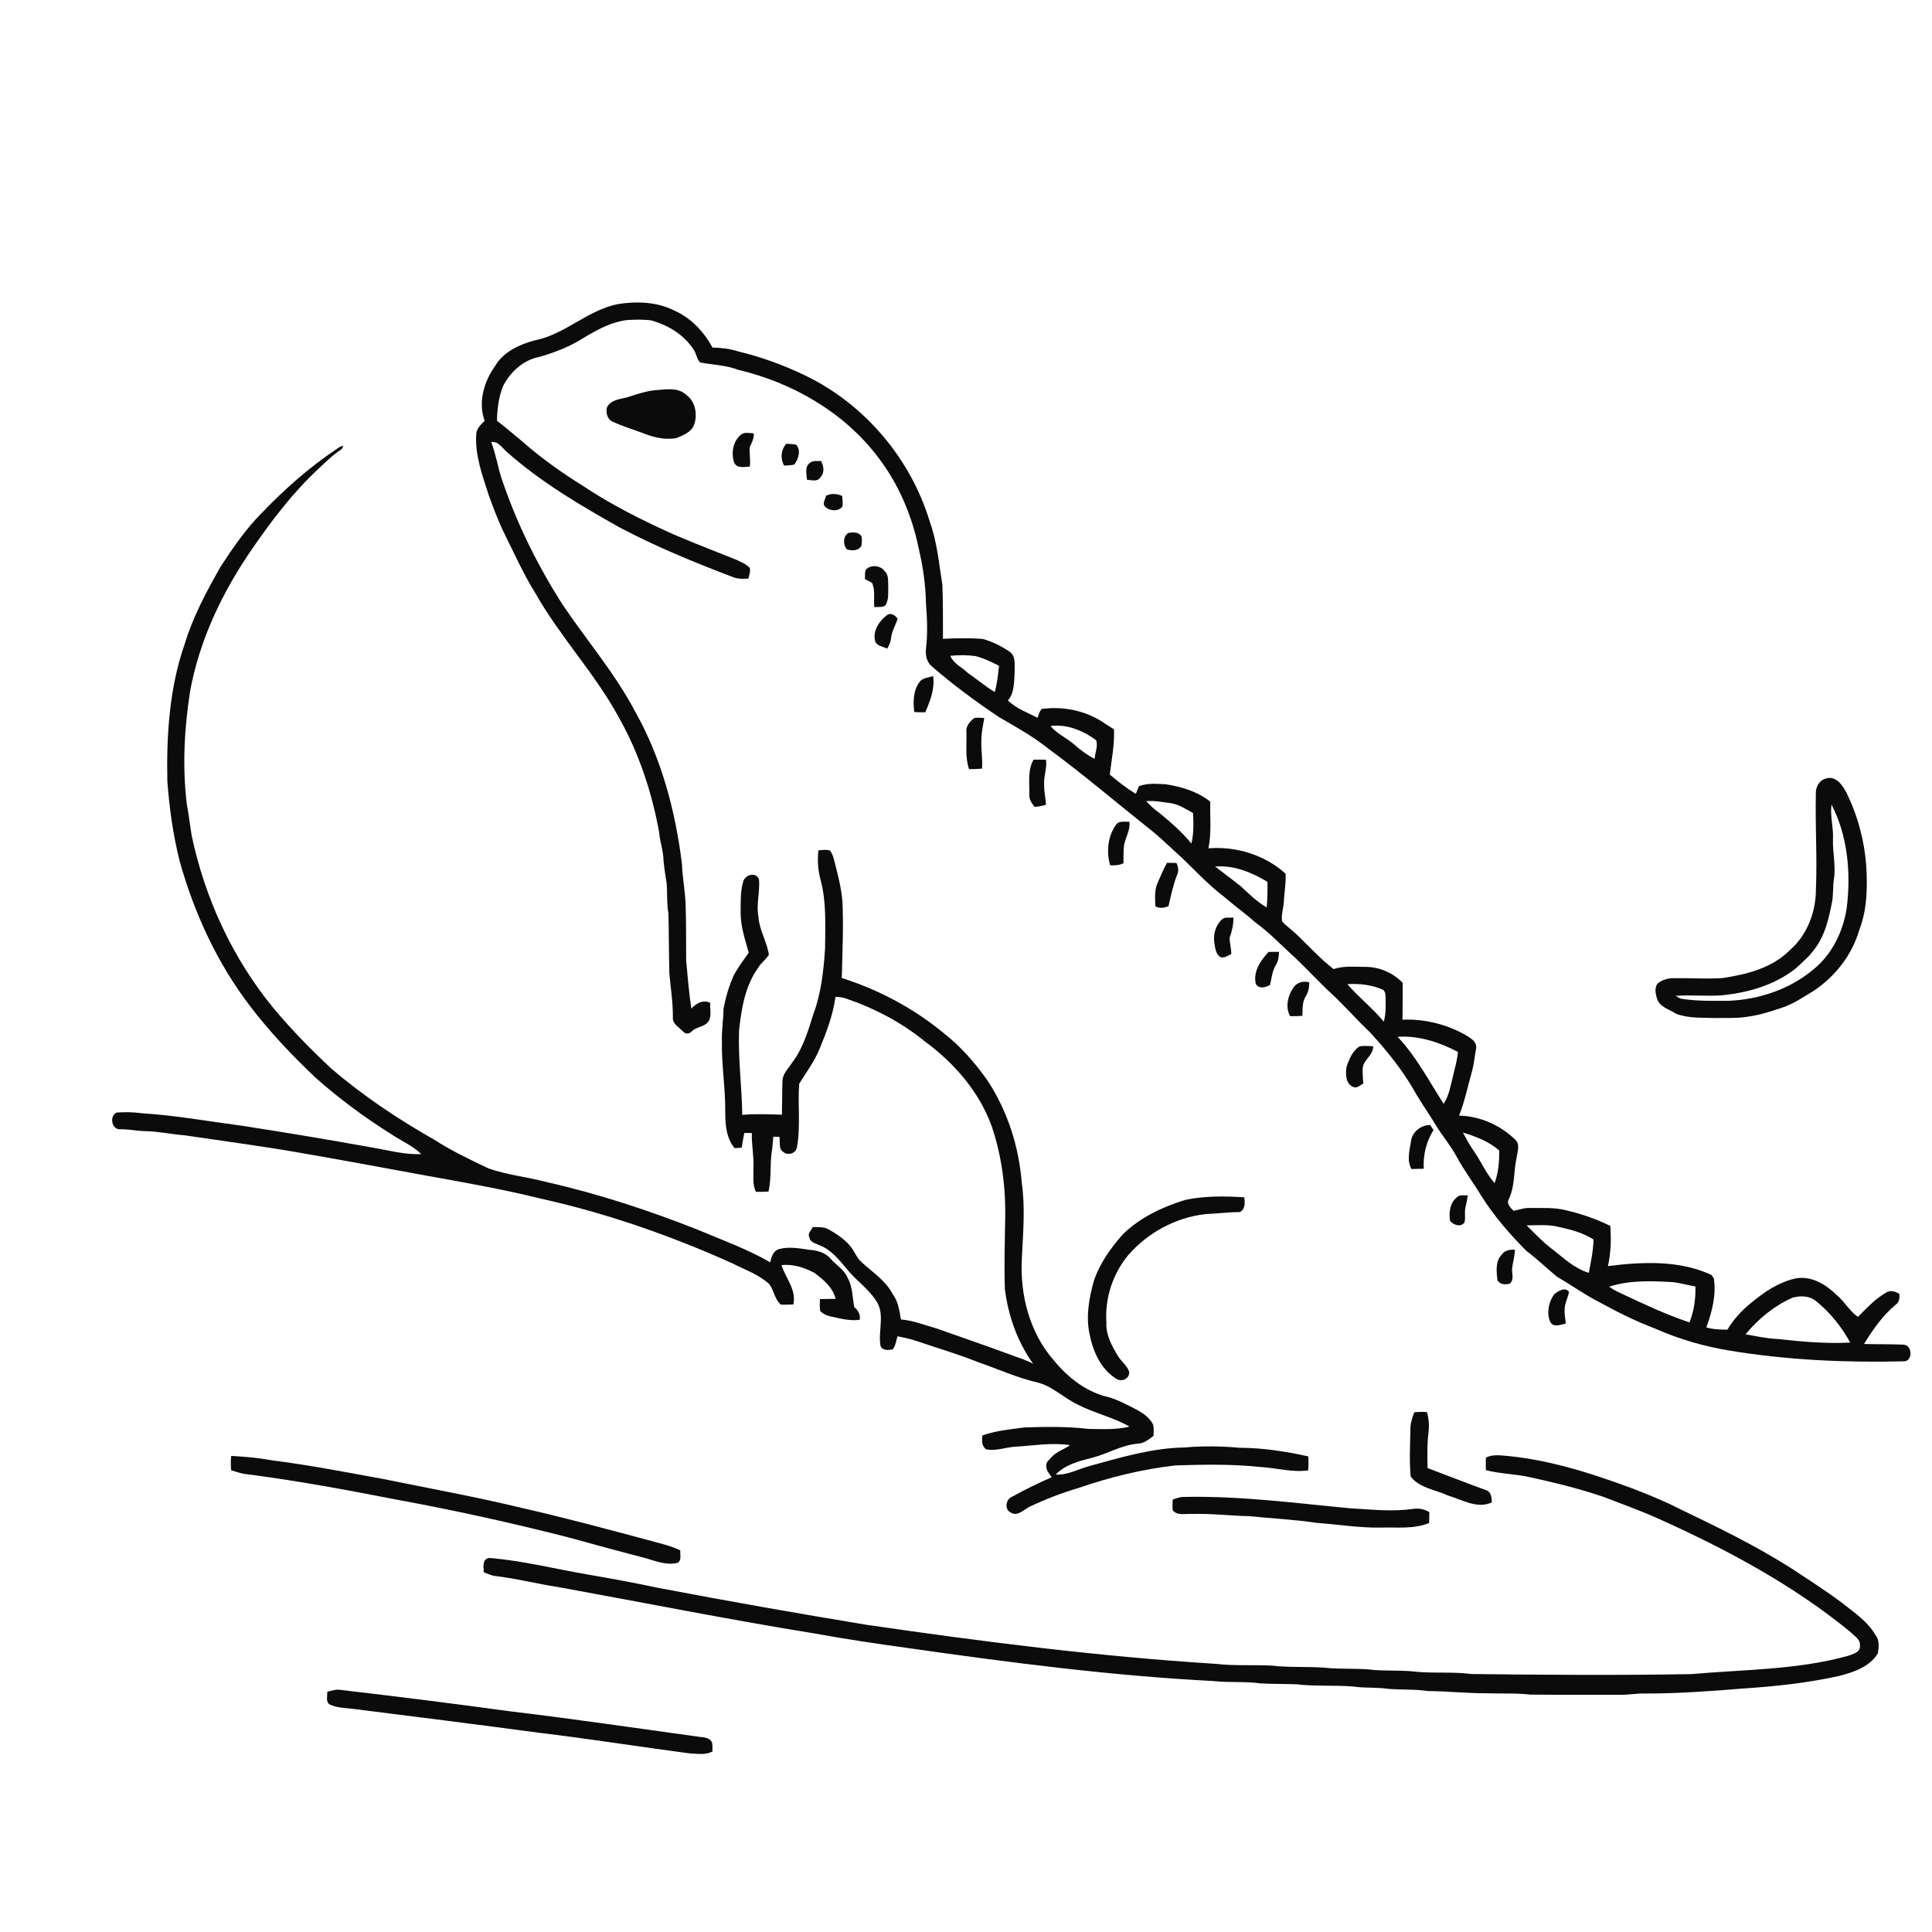 <svg xmlns="http://www.w3.org/2000/svg" width="1024pt" height="1024pt" viewBox="0 0 1024 1024" version="1.1">
<g id="#ffffffff">
<path fill="#ffffff" opacity="0" d=" M 0.00 0.00 L 1024.00 0.00 L 1024.00 1024.00 L 0.00 1024.00 L 0.00 0.00 M 327.66 161.14 C 311.43 164.28 299.36 177.42 283.13 180.47 C 275.26 182.66 267.03 186.38 262.64 193.63 C 256.64 201.96 253.20 213.04 256.88 223.02 C 254.97 224.98 252.65 227.06 252.43 229.97 C 251.63 241.21 255.66 251.94 259.05 262.45 C 261.36 268.90 263.81 275.30 266.70 281.51 C 272.31 292.71 277.38 304.23 284.03 314.87 C 297.03 337.72 315.40 357.02 327.94 380.15 C 338.61 399.01 345.49 419.85 349.36 441.13 C 349.73 446.16 351.62 450.95 351.67 456.01 C 352.06 460.16 352.72 464.28 353.36 468.40 C 353.78 473.62 353.32 478.89 354.27 484.07 C 354.56 494.72 354.50 505.39 354.77 516.05 C 355.48 523.71 356.69 531.32 356.64 539.03 C 356.28 542.82 360.09 544.54 362.26 546.93 C 363.45 548.18 365.45 548.02 366.54 546.71 C 368.75 544.51 372.11 544.37 374.50 542.50 C 377.70 539.76 376.12 535.19 376.45 531.55 C 372.85 529.69 368.80 531.75 366.45 534.63 C 365.13 526.14 364.47 517.59 363.68 509.05 C 363.63 499.68 363.70 490.31 363.43 480.95 C 363.37 473.25 361.71 465.67 361.46 457.99 C 358.01 429.97 350.66 402.06 336.75 377.32 C 326.07 357.08 311.14 339.59 298.35 320.73 C 284.91 299.72 273.73 277.18 265.82 253.50 C 263.79 247.15 262.75 240.54 260.37 234.31 C 264.33 233.71 266.41 237.83 269.10 239.94 C 287.01 255.74 307.70 267.91 328.43 279.57 C 347.84 289.81 368.15 298.15 388.65 305.93 C 391.18 306.93 393.94 306.80 396.61 306.68 C 397.21 304.87 397.77 302.97 397.43 301.04 C 395.52 298.97 392.83 297.93 390.36 296.73 C 379.25 292.22 368.02 287.99 357.00 283.24 C 340.53 275.83 324.31 267.72 309.24 257.71 C 297.92 250.62 286.94 242.95 276.94 234.07 C 272.44 230.36 267.99 226.57 263.39 222.98 C 263.56 216.72 264.28 210.34 266.70 204.52 C 270.55 197.07 277.44 190.72 285.88 189.18 C 293.11 187.05 300.23 184.43 306.77 180.63 C 314.61 175.83 322.80 170.91 332.08 169.66 C 336.33 169.37 340.63 169.28 344.87 169.76 C 354.07 172.21 362.85 177.55 367.95 185.77 C 369.16 187.80 369.37 190.48 371.12 192.14 C 377.87 193.38 384.83 193.53 391.32 196.01 C 419.96 202.83 447.05 218.31 465.07 241.91 C 476.09 256.12 483.35 273.05 486.92 290.63 C 489.22 300.26 490.61 310.11 490.79 320.02 C 491.39 328.01 491.77 336.08 490.76 344.05 C 490.45 347.31 491.21 350.95 493.83 353.14 C 505.20 362.98 517.29 371.96 529.81 380.28 C 538.79 385.42 547.85 390.55 555.95 397.02 C 574.11 410.39 591.27 425.03 608.89 439.07 C 613.61 442.64 617.82 446.81 622.19 450.78 C 631.23 458.74 639.08 468.00 648.73 475.27 C 654.30 480.08 660.29 484.37 665.81 489.24 C 673.28 494.67 679.53 501.48 686.41 507.59 C 693.08 513.91 699.28 520.72 706.03 526.96 C 712.96 533.37 719.13 540.54 725.99 547.01 C 735.03 556.80 743.46 567.25 750.03 578.88 C 753.38 584.78 757.40 590.26 760.84 596.10 C 764.35 601.88 768.80 607.03 772.02 612.98 C 775.88 620.23 780.87 626.78 785.11 633.81 C 791.82 644.49 800.13 654.06 809.02 662.98 C 814.66 667.29 819.83 672.19 825.28 676.73 C 833.08 681.22 840.38 686.54 848.45 690.58 C 857.85 695.77 867.52 700.49 877.57 704.31 C 890.03 709.81 903.21 713.64 916.65 715.83 C 947.11 720.90 978.07 722.26 1008.92 721.53 C 1013.97 721.68 1013.73 712.85 1008.86 712.70 C 1001.90 712.35 994.92 712.56 987.97 712.34 C 992.60 704.74 997.79 697.40 1004.63 691.61 C 1006.66 690.32 1006.89 688.01 1006.72 685.82 C 1004.70 684.62 1002.19 683.63 999.97 684.94 C 994.07 688.19 989.47 693.28 984.73 697.99 C 980.29 694.86 977.68 689.91 973.55 686.45 C 967.90 680.90 960.32 676.18 952.06 677.52 C 942.86 679.43 934.90 684.87 927.82 690.82 C 922.96 694.71 918.75 699.42 915.54 704.76 C 911.79 704.68 907.99 704.66 904.39 703.54 C 907.45 695.24 909.70 686.40 908.37 677.51 C 908.05 677.07 907.43 676.19 907.11 675.74 C 889.99 667.81 870.49 668.77 852.22 671.06 C 853.83 664.08 854.02 656.86 853.49 649.75 C 846.04 646.10 838.16 643.35 830.08 641.49 C 823.85 639.86 817.34 640.35 810.97 640.25 C 807.95 640.06 805.15 641.26 802.24 641.74 C 800.62 640.22 798.32 638.00 799.68 635.62 C 803.05 628.65 802.18 620.75 803.88 613.38 C 804.33 610.30 805.76 606.37 803.05 603.96 C 795.11 596.33 784.40 591.56 773.33 591.30 C 776.40 583.70 777.93 575.62 780.22 567.77 C 781.25 563.85 781.62 559.81 782.34 555.84 C 783.09 551.77 778.64 549.75 775.78 548.01 C 765.92 542.69 754.54 539.96 743.34 540.47 C 743.38 533.94 743.52 527.41 743.43 520.89 C 738.34 515.66 731.38 512.57 724.07 512.47 C 718.32 512.51 712.39 511.75 706.83 513.64 C 699.84 508.17 693.81 501.63 687.46 495.46 C 684.93 492.97 681.91 491.03 679.55 488.37 C 678.91 484.89 680.29 481.46 680.46 478.01 C 680.64 473.01 681.70 468.08 681.38 463.07 C 670.43 453.12 655.16 448.45 640.48 449.64 C 642.20 441.53 641.26 433.15 641.46 424.92 C 634.80 419.51 626.28 417.01 617.94 415.69 C 613.17 415.47 608.20 414.94 603.64 416.71 C 603.08 418.04 602.54 419.37 602.03 420.73 C 597.06 417.84 592.61 414.21 588.20 410.55 C 589.16 402.57 590.81 394.63 590.42 386.54 C 588.17 385.11 585.91 383.71 583.70 382.22 C 574.32 376.39 562.97 374.29 552.06 375.77 C 550.96 377.12 550.45 378.81 549.98 380.46 C 544.58 377.69 538.63 375.56 534.22 371.25 C 537.78 367.06 537.48 361.15 537.79 355.99 C 537.64 352.46 538.53 347.99 535.31 345.54 C 530.87 342.56 526.00 340.00 520.80 338.66 C 513.81 338.09 506.77 338.27 499.78 338.58 C 499.79 329.08 499.84 319.56 499.49 310.06 C 497.67 298.86 496.73 287.39 492.84 276.63 C 482.76 243.08 458.26 214.16 426.67 198.97 C 415.37 193.52 403.52 189.18 391.30 186.28 C 386.89 184.81 382.26 184.32 377.63 184.23 C 373.11 175.82 366.16 168.44 357.32 164.56 C 348.21 159.95 337.56 159.64 327.66 161.14 M 346.48 206.90 C 341.84 207.49 337.40 208.96 332.98 210.42 C 328.99 211.62 323.50 211.68 321.62 216.14 C 321.14 218.68 321.77 221.60 323.98 223.18 C 329.91 225.98 336.24 227.79 342.35 230.15 C 347.43 232.12 353.06 233.15 358.48 232.20 C 362.06 230.69 366.39 229.13 367.89 225.18 C 369.79 219.70 368.64 212.90 363.77 209.29 C 359.10 204.97 352.22 206.52 346.48 206.90 M 392.50 230.60 C 388.40 234.04 387.47 240.36 389.14 245.19 C 390.64 248.49 394.55 247.43 397.41 247.29 C 397.91 243.86 397.09 240.43 397.39 237.01 C 398.38 234.64 399.80 232.37 399.47 229.68 C 397.17 229.63 394.35 228.74 392.50 230.60 M 178.15 238.18 C 163.78 247.81 150.76 259.35 138.80 271.82 C 130.36 280.27 123.57 290.17 117.06 300.14 C 109.51 313.35 102.25 326.89 97.83 341.52 C 89.76 364.74 88.21 389.61 88.69 414.01 C 89.78 428.47 91.76 442.86 95.37 456.93 C 103.15 484.55 115.45 511.10 133.03 533.89 C 143.24 547.22 154.85 559.43 167.02 570.99 C 179.65 582.26 193.33 592.35 207.67 601.33 C 212.86 604.81 218.76 607.26 223.29 611.68 C 214.20 612.12 205.38 609.53 196.49 608.08 C 173.70 603.98 150.87 600.15 127.98 596.63 C 110.34 594.32 92.78 591.13 75.02 590.03 C 70.70 589.41 66.31 589.39 61.96 589.65 C 57.82 591.25 59.07 598.66 63.59 598.54 C 68.11 598.39 72.53 599.49 77.04 599.53 C 84.06 599.65 90.95 601.24 97.95 601.75 C 117.93 604.73 137.96 607.35 157.87 610.79 C 180.44 614.71 202.96 618.87 225.49 623.03 C 245.79 626.66 266.12 630.23 286.16 635.19 C 321.27 642.94 355.39 654.86 388.17 669.59 C 394.77 672.96 401.99 675.42 407.58 680.47 C 410.29 683.72 410.48 688.72 413.89 691.45 C 416.08 691.60 418.27 691.46 420.47 691.39 C 422.26 683.67 416.44 677.48 414.20 670.58 C 420.22 669.78 426.16 671.84 431.46 674.52 C 436.33 678.13 441.41 682.22 442.88 688.43 C 440.11 688.42 437.34 688.45 434.58 688.55 C 434.58 690.67 434.31 692.85 434.76 694.96 C 436.22 696.34 438.07 697.31 440.05 697.70 C 445.18 698.78 450.36 700.24 455.66 699.53 C 456.16 696.73 454.85 694.51 452.76 692.79 C 451.81 687.71 451.97 682.27 449.42 677.60 C 447.62 673.00 443.13 670.52 440.03 666.93 C 437.32 663.83 433.06 662.73 429.11 662.44 C 423.84 661.68 418.33 660.63 413.10 661.98 C 409.82 662.82 408.86 666.16 408.25 669.07 C 396.04 661.96 382.65 657.26 369.69 651.72 C 343.73 641.49 317.12 632.74 289.89 626.56 C 279.65 623.84 269.01 622.80 258.96 619.32 C 249.06 614.56 239.09 609.88 229.85 603.88 C 210.73 593.03 192.37 580.72 175.65 566.42 C 164.76 556.26 154.33 545.58 144.78 534.14 C 123.26 507.88 108.64 476.21 101.63 443.04 C 100.70 437.59 100.16 432.09 99.08 426.66 C 96.56 406.62 97.67 386.27 100.76 366.35 C 105.77 339.02 118.03 313.43 133.79 290.71 C 144.13 275.71 155.25 261.09 168.62 248.63 C 172.45 245.10 176.11 241.29 180.55 238.49 C 181.23 237.93 181.70 237.22 181.97 236.37 C 180.46 236.38 179.30 237.34 178.15 238.18 M 416.74 235.20 C 413.91 238.38 413.49 243.11 415.61 246.79 C 417.39 246.66 419.19 246.63 420.95 246.27 C 423.17 243.37 424.70 238.78 422.02 235.70 C 420.28 235.33 418.50 235.31 416.74 235.20 M 429.47 245.24 C 426.28 247.10 427.56 251.30 427.73 254.30 C 430.13 254.39 433.34 255.57 434.85 252.95 C 437.20 250.55 436.58 247.06 435.20 244.36 C 433.30 244.53 431.06 243.89 429.47 245.24 M 437.80 262.78 C 437.52 264.63 435.65 266.81 437.26 268.50 C 439.57 270.89 444.31 271.30 446.53 268.47 C 446.75 266.60 446.52 264.73 446.37 262.87 C 443.55 261.60 440.62 261.39 437.80 262.78 M 449.57 282.53 C 446.74 284.30 446.77 288.84 448.89 291.17 C 451.51 292.05 455.15 292.00 456.57 289.20 C 456.82 287.62 456.95 286.00 456.64 284.43 C 455.32 281.87 451.99 281.95 449.57 282.53 M 458.78 302.17 C 458.33 303.71 458.50 305.34 458.46 306.92 C 459.70 307.59 460.98 308.20 462.19 308.95 C 464.05 312.96 462.94 317.53 463.41 321.79 C 465.27 321.56 467.34 322.03 469.06 321.10 C 471.23 318.20 470.66 314.40 470.80 311.01 C 470.58 308.29 471.21 305.08 469.10 302.95 C 466.98 299.62 461.26 298.99 458.78 302.17 M 470.26 325.92 C 466.05 329.01 462.43 334.36 463.84 339.80 C 464.75 342.47 468.03 342.72 470.27 343.79 C 471.30 342.00 472.13 340.08 472.32 338.01 C 472.68 334.42 474.75 331.33 475.74 327.92 C 474.52 326.21 472.35 324.61 470.26 325.92 M 487.86 360.85 C 484.03 365.46 483.83 371.75 484.60 377.41 C 486.53 377.51 488.47 377.54 490.42 377.52 C 493.01 371.48 495.57 365.02 494.57 358.31 C 492.33 359.10 489.68 359.20 487.86 360.85 M 516.14 380.74 C 513.95 382.56 511.88 384.93 512.22 387.99 C 512.46 394.53 511.42 401.36 513.62 407.65 C 515.91 407.68 518.19 407.59 520.48 407.38 C 520.91 402.25 519.89 397.14 520.16 392.01 C 520.13 388.12 521.14 384.35 521.66 380.53 C 519.82 380.57 517.91 380.11 516.14 380.74 M 547.78 402.66 C 544.60 408.31 545.69 414.91 545.58 421.10 C 545.32 423.65 546.91 425.78 548.37 427.70 C 550.40 427.51 552.40 427.11 554.38 426.59 C 554.24 423.04 553.32 419.56 553.42 415.99 C 553.08 411.49 555.06 407.19 554.41 402.68 C 552.20 402.60 549.98 402.60 547.78 402.66 M 967.56 412.71 C 964.00 413.73 962.22 417.45 962.43 420.95 C 962.06 437.72 963.19 454.50 962.48 471.28 C 962.48 483.31 957.90 495.56 948.69 503.57 C 939.29 513.09 925.76 516.48 912.95 518.40 C 904.29 518.97 895.61 518.30 886.95 518.46 C 884.12 518.44 881.27 519.28 878.97 520.94 C 876.73 522.99 877.42 526.53 878.21 529.12 C 879.52 533.82 884.79 534.95 888.39 537.34 C 894.94 539.79 902.12 539.34 909.01 539.57 C 915.08 539.48 921.22 539.84 927.22 538.72 C 933.21 537.90 938.95 535.91 944.67 534.04 C 950.63 532.07 955.80 528.44 961.15 525.26 C 972.50 517.70 981.52 506.36 985.36 493.19 C 989.61 482.36 989.84 470.48 989.15 459.02 C 988.19 445.61 984.65 432.35 978.71 420.28 C 976.60 416.14 972.97 410.80 967.56 412.71 M 591.37 437.33 C 587.11 443.39 586.34 451.62 588.41 458.62 C 590.82 458.75 593.26 458.62 595.46 457.52 C 595.56 454.39 595.38 451.24 595.73 448.13 C 596.53 443.88 599.15 440.02 598.62 435.55 C 596.16 435.68 592.90 434.82 591.37 437.33 M 433.79 450.66 C 433.15 456.01 433.55 461.42 434.99 466.61 C 438.09 478.34 437.38 490.57 437.31 502.58 C 436.54 514.34 435.30 526.26 431.14 537.39 C 428.35 546.30 425.67 555.53 419.95 563.09 C 417.93 566.20 414.81 569.03 414.71 573.00 C 414.53 578.93 414.59 584.87 414.44 590.81 C 407.43 590.57 400.41 590.31 393.41 590.89 C 393.21 575.89 391.14 560.96 391.73 545.95 C 393.01 534.46 394.94 522.44 401.89 512.85 C 403.38 510.25 406.04 508.58 407.53 506.00 C 406.52 499.17 402.47 493.05 402.01 486.07 C 400.71 479.40 402.86 472.74 402.29 466.07 C 400.82 462.09 395.38 463.46 394.06 466.79 C 392.38 472.00 392.60 477.62 392.56 483.05 C 392.38 490.57 394.86 497.80 396.84 504.97 C 394.16 508.67 391.48 512.40 389.20 516.36 C 386.47 522.11 384.71 528.31 383.49 534.54 C 383.43 540.38 382.42 546.16 382.64 552.00 C 382.36 564.37 384.51 576.64 384.39 589.01 C 384.39 595.79 384.82 603.10 389.38 608.55 C 390.62 608.46 391.87 608.38 393.13 608.29 C 393.52 605.67 393.98 603.07 394.51 600.49 C 395.83 600.50 397.16 600.51 398.50 600.53 C 398.27 606.72 399.68 612.81 399.35 619.00 C 399.44 623.24 398.68 627.75 400.65 631.69 C 402.87 631.72 405.10 631.69 407.32 631.57 C 409.03 624.03 407.92 616.25 409.30 608.68 C 409.54 606.61 409.69 604.53 409.88 602.46 C 410.96 602.49 412.05 602.53 413.14 602.58 C 413.56 605.36 412.49 609.10 415.42 610.77 C 417.85 612.59 421.90 611.24 422.40 608.12 C 424.44 596.99 422.70 585.59 423.60 574.38 C 427.29 568.38 431.60 562.70 434.29 556.14 C 438.03 547.19 441.50 538.01 442.83 528.34 C 444.60 528.45 446.40 528.53 448.09 529.15 C 463.24 534.25 477.63 541.76 490.06 551.87 C 505.64 563.30 518.97 578.51 525.60 596.87 C 531.06 612.94 533.21 630.06 532.75 647.00 C 532.57 659.02 532.20 671.05 532.60 683.08 C 534.33 697.28 539.22 711.18 547.60 722.85 C 544.29 720.97 540.61 719.91 537.06 718.58 C 523.57 713.58 509.97 708.87 496.39 704.12 C 490.14 702.37 484.04 699.85 477.51 699.35 C 476.73 694.72 476.10 689.89 473.21 686.03 C 469.56 678.85 462.58 674.43 456.82 669.13 C 454.02 666.76 452.93 663.12 450.60 660.39 C 447.46 656.65 443.32 653.91 439.10 651.56 C 436.56 650.14 433.58 650.48 430.80 650.35 C 429.96 652.09 427.84 653.80 429.01 655.88 C 429.39 658.55 432.35 659.01 434.37 660.02 C 441.15 662.58 445.45 668.71 450.01 673.99 C 454.51 679.16 460.23 683.25 464.08 688.99 C 469.39 696.10 465.24 705.39 466.70 713.45 C 467.87 715.95 470.86 715.67 473.12 715.21 C 474.74 713.23 474.97 710.59 475.71 708.23 C 479.20 708.95 482.71 709.69 486.10 710.85 C 497.03 714.61 508.17 717.80 518.89 722.16 C 529.12 725.64 538.99 730.25 549.58 732.66 C 557.79 734.61 563.77 740.97 571.25 744.47 C 580.08 749.06 590.03 751.14 598.66 756.14 C 591.56 757.88 584.22 757.43 576.98 757.36 C 565.72 756.02 554.31 756.20 542.99 756.57 C 535.49 757.58 527.83 758.27 520.66 760.81 C 520.45 763.41 520.18 766.53 522.72 768.16 C 527.74 769.21 532.74 767.16 537.74 766.81 C 547.52 766.27 557.37 764.44 567.15 765.97 C 563.97 768.23 560.00 769.36 557.33 772.34 C 556.19 773.69 554.26 774.92 554.57 776.94 C 554.31 779.35 556.24 781.08 557.41 782.97 C 550.25 786.11 543.21 789.51 536.39 793.32 C 533.12 794.60 532.23 799.87 535.57 801.58 C 538.94 803.99 542.56 800.37 545.44 798.72 C 553.99 794.67 562.85 791.23 571.93 788.56 C 588.47 782.85 605.60 778.71 622.99 776.69 C 637.97 776.23 653.03 775.95 667.95 777.53 C 676.43 778.00 684.83 780.51 693.35 779.34 C 693.55 776.87 693.60 774.39 693.40 771.92 C 681.44 769.25 669.25 767.41 656.99 767.34 C 647.37 766.48 637.64 766.33 628.01 767.18 C 610.79 767.45 594.13 772.42 577.65 776.98 C 571.63 778.55 565.95 781.88 559.56 781.57 C 564.56 776.21 572.02 774.40 578.87 772.64 C 587.04 770.58 594.43 765.88 602.95 765.18 C 606.29 765.10 608.86 762.95 611.40 761.05 C 611.40 759.09 611.64 757.12 611.22 755.21 C 609.69 751.82 606.53 749.51 603.41 747.68 C 598.36 745.05 593.32 742.26 587.86 740.59 C 576.14 738.05 566.19 730.34 558.72 721.21 C 545.71 706.54 540.53 686.25 541.60 666.96 C 542.24 653.65 543.46 640.22 541.57 626.95 C 540.05 607.72 534.00 588.78 523.37 572.63 C 516.80 563.35 509.24 554.66 500.26 547.64 C 484.35 534.48 465.82 524.61 446.16 518.35 C 446.47 504.88 447.15 491.39 446.51 477.92 C 445.90 470.07 443.78 462.47 441.83 454.88 C 441.42 453.45 440.81 452.10 440.02 450.86 C 438.03 450.10 435.85 450.61 433.79 450.66 M 613.61 467.79 C 611.78 471.72 612.23 476.16 612.37 480.36 C 614.60 481.65 617.03 481.19 619.31 480.32 C 620.65 474.66 621.79 468.93 623.97 463.51 C 624.90 461.50 624.47 459.29 623.52 457.39 C 621.85 457.34 620.20 457.31 618.55 457.29 C 616.62 460.65 615.21 464.27 613.61 467.79 M 647.48 487.46 C 644.25 490.58 642.96 495.34 643.63 499.74 C 644.08 502.46 644.32 505.92 647.07 507.36 C 649.12 507.84 650.86 506.50 652.61 505.67 C 652.61 502.77 651.76 499.96 651.72 497.09 C 652.97 493.60 653.78 490.02 653.75 486.29 C 651.66 486.59 649.13 485.78 647.48 487.46 M 672.38 504.54 C 668.11 509.05 664.10 514.94 665.60 521.49 C 667.25 524.35 670.81 523.40 673.15 522.04 C 674.00 518.38 674.30 514.51 676.35 511.25 C 677.64 509.23 677.82 506.84 677.89 504.51 C 676.05 504.51 674.21 504.54 672.38 504.54 M 685.93 522.93 C 682.63 527.28 681.04 533.59 683.78 538.60 C 685.95 538.61 688.13 538.57 690.31 538.42 C 690.43 534.90 690.11 531.17 692.07 528.06 C 693.47 525.82 693.98 523.26 693.91 520.65 C 691.03 519.87 687.84 520.52 685.93 522.93 M 720.54 554.59 C 716.80 557.13 715.01 561.47 713.65 565.61 C 713.20 569.24 713.13 574.53 717.24 576.07 C 719.20 577.13 720.89 575.07 722.58 574.33 C 722.45 571.88 722.18 569.43 722.23 566.98 C 722.02 562.01 727.95 559.54 727.83 554.52 C 725.40 554.42 722.95 554.20 720.54 554.59 M 747.90 604.68 C 747.15 609.59 745.49 614.94 748.10 619.60 C 750.26 619.56 752.44 619.53 754.61 619.45 C 754.23 612.26 755.90 605.04 759.80 598.96 C 759.35 598.29 758.45 596.95 757.99 596.28 C 753.29 596.26 748.49 599.85 747.90 604.68 M 771.91 634.86 C 768.33 637.78 768.01 642.76 768.51 647.02 C 770.22 649.30 774.37 650.66 776.23 647.88 C 776.90 645.16 776.02 642.30 776.81 639.60 C 777.32 637.60 777.67 635.56 777.95 633.53 C 775.90 633.69 773.37 632.98 771.91 634.86 M 628.32 635.95 C 616.21 639.63 604.32 645.26 595.16 654.17 C 588.71 661.48 582.83 669.63 579.75 678.98 C 577.21 688.06 575.46 697.70 577.49 707.07 C 579.26 716.08 583.35 725.52 591.38 730.60 C 594.24 732.76 598.89 730.87 598.47 727.03 C 597.38 723.61 594.16 721.58 592.44 718.54 C 589.24 713.25 586.06 707.45 586.42 701.06 C 585.48 688.16 589.81 675.01 598.10 665.10 C 608.47 653.28 623.18 645.28 638.84 643.51 C 644.94 643.26 650.98 642.44 657.09 642.43 C 660.14 640.95 659.79 637.44 659.52 634.62 C 649.13 633.91 638.55 633.81 628.32 635.95 M 795.96 664.95 C 792.47 668.56 793.17 673.95 793.66 678.51 C 794.91 680.83 797.91 681.06 800.18 680.35 C 802.78 678.30 801.15 674.83 801.47 672.05 C 801.85 668.80 802.95 665.65 802.91 662.34 C 800.34 662.26 797.53 662.67 795.96 664.95 M 823.86 685.87 C 820.87 689.84 819.63 695.70 821.55 700.38 C 822.98 703.87 827.22 702.15 829.91 701.48 C 829.64 698.99 829.14 696.52 829.29 694.02 C 829.34 690.79 830.99 687.91 831.60 684.81 C 829.74 681.81 825.92 684.34 823.86 685.87 M 749.62 748.50 C 748.44 751.51 747.44 754.64 747.54 757.92 C 747.40 766.14 746.90 774.42 747.71 782.62 C 752.40 788.80 760.91 789.54 767.55 792.69 C 774.94 794.87 782.99 799.93 790.71 796.28 C 790.56 793.92 790.51 790.98 787.94 789.93 C 777.47 786.11 767.07 782.08 756.64 778.12 C 756.49 771.74 756.35 765.34 757.18 759.01 C 757.55 755.45 757.31 751.85 756.31 748.42 C 754.08 748.28 751.84 748.32 749.62 748.50 M 122.55 771.66 C 122.28 774.17 122.27 776.71 122.51 779.24 C 124.70 779.98 126.91 780.69 129.18 781.15 C 156.17 784.58 182.95 789.50 209.64 794.73 C 240.48 800.38 271.12 807.13 301.50 814.90 C 315.15 818.68 328.82 822.40 342.54 825.97 C 347.92 827.51 353.60 829.83 359.25 828.29 C 361.38 826.82 360.38 823.89 360.57 821.72 C 355.04 819.06 348.98 817.84 343.12 816.18 C 321.20 810.31 299.28 804.42 277.15 799.38 C 252.50 793.38 227.51 788.91 202.66 783.81 C 183.02 780.24 163.39 776.43 143.59 773.93 C 136.65 772.63 129.59 772.07 122.55 771.66 M 787.55 772.59 C 787.50 774.79 787.48 776.99 787.55 779.20 C 795.09 781.20 802.98 781.16 810.58 782.88 C 823.82 785.78 837.03 788.98 849.87 793.38 C 859.84 797.21 869.92 800.81 879.67 805.23 C 915.44 821.37 950.45 840.09 980.89 865.09 C 982.79 867.12 986.09 868.79 985.78 872.00 C 986.37 875.80 981.88 876.78 979.15 877.72 C 952.19 885.15 924.04 884.84 896.41 887.32 C 857.60 887.98 818.78 887.74 779.97 887.26 C 769.36 885.87 758.59 887.16 747.98 885.78 C 741.66 885.33 735.31 885.57 728.98 885.19 C 719.93 884.02 710.75 884.92 701.68 883.88 C 692.48 883.24 683.21 883.90 674.04 882.79 C 664.16 882.32 654.21 883.02 644.37 881.87 C 582.39 877.99 520.72 870.11 459.25 861.17 C 422.40 855.09 385.61 848.60 348.92 841.61 C 336.60 839.00 324.23 836.69 311.82 834.58 C 294.36 831.61 277.10 827.20 259.42 825.74 C 255.52 826.17 256.23 830.53 256.43 833.35 C 258.15 834.03 259.85 834.76 261.65 835.22 C 273.30 836.52 284.69 839.48 296.27 841.25 C 341.36 849.46 386.32 858.43 431.57 865.74 C 447.98 868.72 464.48 871.19 481.00 873.46 C 534.78 881.14 588.73 888.17 642.99 890.98 C 651.29 891.93 659.70 891.08 667.99 892.22 C 674.32 892.61 680.68 892.44 687.01 892.70 C 697.03 893.91 707.17 893.05 717.22 893.90 C 723.43 894.81 729.75 894.19 735.95 895.14 C 742.95 895.70 750.01 895.25 756.97 896.30 C 767.33 896.35 777.62 897.54 787.99 897.46 C 795.65 897.77 803.36 897.27 810.99 898.17 C 826.99 898.33 843.00 898.23 859.01 898.24 C 863.33 898.38 867.60 897.44 871.94 897.60 C 889.31 897.63 906.61 896.37 923.89 894.94 C 940.93 893.85 957.98 892.00 974.69 888.31 C 982.44 886.33 990.78 883.54 995.27 876.41 C 995.82 873.18 996.30 869.42 994.09 866.69 C 989.95 859.39 982.80 854.71 976.39 849.62 C 967.93 843.22 958.98 837.55 950.16 831.70 C 930.71 819.25 909.87 809.18 889.08 799.21 C 881.43 795.26 873.39 792.13 865.40 788.98 C 842.69 780.57 819.28 773.06 794.99 771.35 C 792.44 771.21 789.84 771.38 787.55 772.59 M 621.57 794.83 C 621.49 796.70 621.34 798.59 621.56 800.46 C 624.07 803.60 628.55 802.12 632.00 802.43 C 641.99 802.11 651.90 803.41 661.87 803.59 C 673.95 804.81 686.09 805.36 698.12 807.18 C 709.42 807.97 720.64 809.89 732.00 809.65 C 740.51 809.38 749.38 810.58 757.45 807.22 C 757.54 805.29 757.57 803.36 757.57 801.44 C 754.97 799.88 751.99 799.28 748.99 799.73 C 738.02 801.37 726.93 800.04 715.94 799.46 C 686.66 796.71 657.41 792.79 627.93 793.40 C 625.69 793.23 623.62 794.12 621.57 794.83 M 173.43 896.73 C 173.64 898.94 172.49 901.87 174.68 903.39 C 178.77 905.36 183.47 905.24 187.89 905.83 C 220.66 909.94 253.43 914.09 286.17 918.46 C 312.61 921.62 338.88 925.84 365.28 929.30 C 369.39 929.47 373.84 930.36 377.64 928.31 C 377.45 926.58 377.94 924.70 377.15 923.10 C 375.82 920.92 373.01 920.81 370.74 920.57 C 337.03 915.92 303.33 910.95 269.53 906.93 C 239.90 902.83 210.21 899.18 180.51 895.68 C 178.08 895.28 175.73 896.06 173.43 896.73 Z" />
<path fill="#ffffff" opacity="0" d=" M 503.66 347.61 C 508.10 347.13 512.62 347.12 517.05 347.75 C 521.43 348.83 525.48 350.87 529.51 352.86 C 528.96 357.52 528.55 362.24 527.24 366.78 C 522.26 363.88 517.97 360.02 513.18 356.86 C 510.07 353.71 505.47 351.87 503.66 347.61 Z" />
<path fill="#ffffff" opacity="0" d=" M 556.78 384.79 C 565.41 383.66 574.16 387.24 580.97 392.33 C 582.10 395.45 580.36 398.96 580.18 402.20 C 576.24 400.23 572.70 397.57 569.41 394.66 C 565.39 391.11 560.23 388.99 556.78 384.79 Z" />
<path fill="#ffffff" opacity="0" d=" M 607.49 424.61 C 612.04 424.26 616.53 425.21 621.02 425.78 C 625.19 426.52 628.72 428.98 632.38 430.95 C 632.59 436.34 632.79 441.82 631.44 447.10 C 626.61 441.06 620.71 436.05 614.82 431.10 C 612.06 429.31 609.73 426.99 607.49 424.61 Z" />
<path fill="#ffffff" opacity="0" d=" M 970.74 426.43 C 979.43 443.20 981.07 462.84 978.79 481.35 C 976.87 493.81 970.96 505.99 960.98 513.96 C 948.46 524.42 932.21 529.82 916.03 530.45 C 907.55 530.44 899.01 530.70 890.63 529.26 C 889.99 528.90 888.71 528.18 888.07 527.82 C 896.19 527.22 904.35 528.10 912.49 527.54 C 926.34 526.22 940.35 522.19 951.48 513.54 C 955.35 510.02 959.42 506.60 962.35 502.20 C 967.28 495.47 969.22 487.15 970.81 479.11 C 971.86 474.81 971.32 470.35 972.00 466.02 C 973.14 458.83 971.23 451.67 971.52 444.46 C 971.81 438.41 969.90 432.46 970.74 426.43 Z" />
<path fill="#ffffff" opacity="0" d=" M 644.05 459.29 C 654.00 458.45 663.44 462.36 671.79 467.40 C 671.82 471.91 671.84 476.44 671.36 480.94 C 666.13 477.94 661.85 473.66 657.48 469.58 C 653.05 466.08 648.49 462.76 644.05 459.29 Z" />
<path fill="#ffffff" opacity="0" d=" M 714.13 521.64 C 720.64 521.20 727.30 521.98 733.28 524.71 C 734.03 525.65 734.38 526.73 734.34 527.95 C 734.49 532.48 734.62 537.08 733.45 541.51 C 727.56 534.36 720.17 528.65 714.13 521.64 Z" />
<path fill="#ffffff" opacity="0" d=" M 740.75 549.53 C 751.96 548.74 762.95 552.43 772.77 557.56 C 772.32 562.01 771.07 566.32 770.05 570.66 C 768.78 575.56 768.03 580.75 765.15 585.04 C 757.40 572.96 750.67 560.03 740.75 549.53 Z" />
<path fill="#ffffff" opacity="0" d=" M 775.36 600.28 C 782.24 602.38 789.14 604.95 794.62 609.79 C 794.67 615.61 794.24 621.60 792.15 627.08 C 787.60 621.92 784.97 615.47 781.03 609.89 C 778.86 606.85 777.19 603.51 775.36 600.28 Z" />
<path fill="#ffffff" opacity="0" d=" M 809.14 649.47 C 815.01 649.44 821.01 648.86 826.75 650.43 C 832.96 651.79 839.19 653.49 844.60 656.97 C 844.48 662.93 843.19 668.78 842.12 674.62 C 834.38 672.37 828.56 666.53 822.31 661.77 C 817.52 658.10 813.40 653.71 809.14 649.47 Z" />
<path fill="#ffffff" opacity="0" d=" M 852.87 681.97 C 863.85 678.40 875.49 678.94 886.86 679.56 C 890.82 680.10 894.67 681.20 898.62 681.85 C 898.78 688.32 897.88 694.89 895.44 700.91 C 882.87 696.67 870.82 690.99 858.83 685.35 C 856.73 684.42 854.73 683.29 852.87 681.97 Z" />
<path fill="#ffffff" opacity="0" d=" M 925.16 707.21 C 931.96 699.02 940.40 692.06 950.17 687.75 C 954.22 686.73 958.99 686.68 962.38 689.50 C 969.89 695.49 976.05 703.19 980.66 711.59 C 967.74 712.26 954.84 711.12 942.02 709.67 C 936.32 709.46 930.75 708.17 925.16 707.21 Z" />
</g>
<g id="#0b0b0bff">
<path fill="#0b0b0b" opacity="1.00" d=" M 327.66 161.14 C 337.56 159.64 348.21 159.95 357.32 164.56 C 366.16 168.44 373.11 175.82 377.63 184.23 C 382.26 184.32 386.89 184.81 391.30 186.28 C 403.52 189.18 415.37 193.52 426.67 198.97 C 458.26 214.16 482.76 243.08 492.84 276.63 C 496.73 287.39 497.67 298.86 499.49 310.06 C 499.84 319.56 499.79 329.08 499.78 338.58 C 506.77 338.27 513.81 338.09 520.80 338.66 C 526.00 340.00 530.87 342.56 535.31 345.54 C 538.53 347.99 537.64 352.46 537.79 355.99 C 537.48 361.15 537.78 367.06 534.22 371.25 C 538.63 375.56 544.58 377.69 549.98 380.46 C 550.45 378.81 550.96 377.12 552.06 375.77 C 562.97 374.29 574.32 376.39 583.70 382.22 C 585.91 383.71 588.17 385.11 590.42 386.54 C 590.81 394.63 589.16 402.57 588.20 410.55 C 592.61 414.21 597.06 417.84 602.03 420.73 C 602.54 419.37 603.08 418.04 603.64 416.71 C 608.20 414.94 613.17 415.47 617.94 415.69 C 626.28 417.01 634.80 419.51 641.46 424.92 C 641.26 433.15 642.20 441.53 640.48 449.64 C 655.16 448.45 670.43 453.12 681.38 463.07 C 681.70 468.08 680.64 473.01 680.46 478.01 C 680.29 481.46 678.91 484.89 679.55 488.37 C 681.91 491.03 684.93 492.97 687.46 495.46 C 693.81 501.63 699.84 508.17 706.83 513.64 C 712.39 511.75 718.32 512.51 724.07 512.47 C 731.38 512.57 738.34 515.66 743.43 520.89 C 743.52 527.41 743.38 533.94 743.34 540.47 C 754.54 539.96 765.92 542.69 775.78 548.01 C 778.64 549.75 783.09 551.77 782.34 555.84 C 781.62 559.81 781.25 563.85 780.22 567.77 C 777.93 575.62 776.40 583.70 773.33 591.30 C 784.40 591.56 795.11 596.33 803.05 603.96 C 805.76 606.37 804.33 610.30 803.88 613.38 C 802.18 620.75 803.05 628.65 799.68 635.62 C 798.32 638.00 800.62 640.22 802.24 641.74 C 805.15 641.26 807.95 640.06 810.97 640.25 C 817.34 640.35 823.85 639.86 830.08 641.49 C 838.16 643.35 846.04 646.10 853.49 649.75 C 854.02 656.86 853.83 664.08 852.22 671.06 C 870.49 668.77 889.99 667.81 907.11 675.74 C 907.43 676.19 908.05 677.07 908.37 677.51 C 909.70 686.40 907.45 695.24 904.39 703.54 C 907.99 704.66 911.79 704.68 915.54 704.76 C 918.75 699.42 922.96 694.71 927.82 690.82 C 934.90 684.87 942.86 679.43 952.06 677.52 C 960.32 676.18 967.90 680.90 973.55 686.45 C 977.68 689.91 980.29 694.86 984.73 697.99 C 989.47 693.28 994.07 688.19 999.97 684.94 C 1002.19 683.63 1004.70 684.62 1006.72 685.82 C 1006.89 688.01 1006.66 690.32 1004.63 691.61 C 997.79 697.40 992.60 704.74 987.97 712.34 C 994.92 712.56 1001.90 712.35 1008.86 712.70 C 1013.73 712.85 1013.97 721.68 1008.92 721.53 C 978.07 722.26 947.11 720.90 916.65 715.83 C 903.21 713.64 890.03 709.81 877.57 704.31 C 867.52 700.49 857.85 695.77 848.45 690.58 C 840.38 686.54 833.08 681.22 825.28 676.73 C 819.83 672.19 814.66 667.29 809.02 662.98 C 800.13 654.06 791.82 644.49 785.11 633.81 C 780.87 626.78 775.88 620.23 772.02 612.98 C 768.80 607.03 764.35 601.88 760.84 596.10 C 757.40 590.26 753.38 584.78 750.03 578.88 C 743.46 567.25 735.03 556.80 725.99 547.01 C 719.13 540.54 712.96 533.37 706.03 526.96 C 699.28 520.72 693.08 513.91 686.41 507.59 C 679.53 501.48 673.28 494.67 665.81 489.24 C 660.29 484.37 654.30 480.08 648.73 475.27 C 639.08 468.00 631.23 458.74 622.19 450.78 C 617.82 446.81 613.61 442.64 608.89 439.07 C 591.27 425.03 574.11 410.39 555.95 397.02 C 547.85 390.55 538.79 385.42 529.81 380.28 C 517.29 371.96 505.20 362.98 493.83 353.14 C 491.21 350.95 490.45 347.31 490.76 344.05 C 491.77 336.08 491.39 328.01 490.79 320.02 C 490.61 310.11 489.22 300.26 486.92 290.63 C 483.35 273.05 476.09 256.12 465.07 241.91 C 447.05 218.31 419.96 202.83 391.32 196.01 C 384.83 193.53 377.87 193.38 371.12 192.14 C 369.37 190.48 369.16 187.80 367.95 185.77 C 362.85 177.55 354.07 172.21 344.87 169.76 C 340.63 169.28 336.33 169.37 332.08 169.66 C 322.80 170.91 314.61 175.83 306.77 180.63 C 300.23 184.43 293.11 187.05 285.88 189.18 C 277.44 190.72 270.55 197.07 266.70 204.52 C 264.28 210.34 263.56 216.72 263.39 222.98 C 267.99 226.57 272.44 230.36 276.94 234.07 C 286.94 242.95 297.92 250.62 309.24 257.71 C 324.31 267.72 340.53 275.83 357.00 283.24 C 368.02 287.99 379.25 292.22 390.36 296.73 C 392.83 297.93 395.52 298.97 397.43 301.04 C 397.77 302.97 397.21 304.87 396.61 306.68 C 393.94 306.80 391.18 306.93 388.65 305.93 C 368.15 298.15 347.84 289.81 328.43 279.57 C 307.70 267.91 287.01 255.74 269.10 239.94 C 266.41 237.83 264.33 233.71 260.37 234.31 C 262.75 240.54 263.79 247.15 265.82 253.50 C 273.73 277.18 284.91 299.72 298.35 320.73 C 311.14 339.59 326.07 357.08 336.75 377.32 C 350.66 402.06 358.01 429.97 361.46 457.99 C 361.71 465.67 363.37 473.25 363.43 480.95 C 363.70 490.31 363.63 499.68 363.68 509.05 C 364.47 517.59 365.13 526.14 366.45 534.63 C 368.80 531.75 372.85 529.69 376.45 531.55 C 376.12 535.19 377.70 539.76 374.50 542.50 C 372.11 544.37 368.75 544.51 366.54 546.71 C 365.45 548.02 363.45 548.18 362.26 546.93 C 360.09 544.54 356.28 542.82 356.64 539.03 C 356.69 531.32 355.48 523.71 354.77 516.05 C 354.50 505.39 354.56 494.72 354.27 484.07 C 353.32 478.89 353.78 473.62 353.36 468.40 C 352.72 464.28 352.06 460.16 351.67 456.01 C 351.62 450.95 349.73 446.16 349.36 441.13 C 345.49 419.85 338.61 399.01 327.94 380.15 C 315.40 357.02 297.03 337.72 284.03 314.87 C 277.38 304.23 272.31 292.71 266.70 281.51 C 263.81 275.30 261.36 268.90 259.05 262.45 C 255.66 251.94 251.63 241.21 252.43 229.97 C 252.65 227.06 254.97 224.98 256.88 223.02 C 253.20 213.04 256.64 201.96 262.64 193.63 C 267.03 186.38 275.26 182.66 283.13 180.47 C 299.36 177.42 311.43 164.28 327.66 161.14 M 503.66 347.61 C 505.47 351.87 510.07 353.71 513.18 356.86 C 517.97 360.02 522.26 363.88 527.24 366.78 C 528.55 362.24 528.96 357.52 529.51 352.86 C 525.48 350.87 521.43 348.83 517.05 347.75 C 512.62 347.12 508.10 347.13 503.66 347.61 M 556.78 384.79 C 560.23 388.99 565.39 391.11 569.41 394.66 C 572.70 397.57 576.24 400.23 580.18 402.20 C 580.36 398.96 582.10 395.45 580.97 392.33 C 574.16 387.24 565.41 383.66 556.78 384.79 M 607.49 424.61 C 609.73 426.99 612.06 429.31 614.82 431.10 C 620.71 436.05 626.61 441.06 631.44 447.10 C 632.79 441.82 632.59 436.34 632.38 430.95 C 628.72 428.98 625.19 426.52 621.02 425.78 C 616.53 425.21 612.04 424.26 607.49 424.61 M 644.05 459.29 C 648.49 462.76 653.05 466.08 657.48 469.58 C 661.85 473.66 666.13 477.94 671.36 480.94 C 671.84 476.44 671.82 471.91 671.79 467.40 C 663.44 462.36 654.00 458.45 644.05 459.29 M 714.13 521.64 C 720.17 528.65 727.56 534.36 733.45 541.51 C 734.62 537.08 734.49 532.48 734.34 527.95 C 734.38 526.73 734.03 525.65 733.28 524.71 C 727.30 521.98 720.64 521.20 714.13 521.64 M 740.75 549.53 C 750.67 560.03 757.40 572.96 765.15 585.04 C 768.03 580.75 768.78 575.56 770.05 570.66 C 771.07 566.32 772.32 562.01 772.77 557.56 C 762.95 552.43 751.96 548.74 740.75 549.53 M 775.36 600.28 C 777.19 603.51 778.86 606.85 781.03 609.89 C 784.97 615.47 787.60 621.92 792.15 627.08 C 794.24 621.60 794.67 615.61 794.62 609.79 C 789.14 604.95 782.24 602.38 775.36 600.28 M 809.14 649.47 C 813.40 653.71 817.52 658.10 822.31 661.77 C 828.56 666.53 834.38 672.37 842.12 674.62 C 843.19 668.78 844.48 662.93 844.60 656.97 C 839.19 653.49 832.96 651.79 826.75 650.43 C 821.01 648.86 815.01 649.44 809.14 649.47 M 852.87 681.97 C 854.73 683.29 856.73 684.42 858.83 685.35 C 870.82 690.99 882.87 696.67 895.44 700.91 C 897.88 694.89 898.78 688.32 898.62 681.85 C 894.67 681.20 890.82 680.10 886.86 679.56 C 875.49 678.94 863.85 678.40 852.87 681.97 M 925.16 707.21 C 930.75 708.17 936.32 709.46 942.02 709.67 C 954.84 711.12 967.74 712.26 980.66 711.59 C 976.05 703.19 969.89 695.49 962.38 689.50 C 958.99 686.68 954.22 686.73 950.17 687.75 C 940.40 692.06 931.96 699.02 925.16 707.21 Z" />
<path fill="#0b0b0b" opacity="1.00" d=" M 346.48 206.90 C 352.22 206.52 359.10 204.97 363.77 209.29 C 368.64 212.90 369.79 219.70 367.89 225.18 C 366.39 229.13 362.06 230.69 358.48 232.20 C 353.06 233.15 347.43 232.12 342.35 230.15 C 336.24 227.79 329.91 225.98 323.98 223.18 C 321.77 221.60 321.14 218.68 321.62 216.14 C 323.50 211.68 328.99 211.62 332.98 210.42 C 337.40 208.96 341.84 207.49 346.48 206.90 Z" />
<path fill="#0b0b0b" opacity="1.00" d=" M 392.50 230.60 C 394.35 228.74 397.17 229.63 399.47 229.68 C 399.80 232.37 398.38 234.64 397.39 237.01 C 397.09 240.43 397.91 243.86 397.41 247.29 C 394.55 247.43 390.64 248.49 389.14 245.19 C 387.47 240.36 388.40 234.04 392.50 230.60 Z" />
<path fill="#0b0b0b" opacity="1.00" d=" M 178.15 238.18 C 179.30 237.34 180.46 236.38 181.97 236.37 C 181.70 237.22 181.23 237.93 180.55 238.49 C 176.11 241.29 172.45 245.10 168.62 248.63 C 155.25 261.09 144.13 275.71 133.79 290.71 C 118.03 313.43 105.77 339.02 100.76 366.35 C 97.67 386.27 96.56 406.62 99.08 426.66 C 100.16 432.09 100.70 437.59 101.63 443.04 C 108.64 476.21 123.26 507.88 144.78 534.14 C 154.33 545.58 164.76 556.26 175.65 566.42 C 192.37 580.72 210.73 593.03 229.85 603.88 C 239.09 609.88 249.06 614.56 258.96 619.32 C 269.01 622.80 279.65 623.84 289.89 626.56 C 317.12 632.74 343.73 641.49 369.69 651.72 C 382.65 657.26 396.04 661.96 408.25 669.07 C 408.86 666.16 409.82 662.82 413.10 661.98 C 418.33 660.63 423.84 661.68 429.11 662.44 C 433.06 662.73 437.32 663.83 440.03 666.93 C 443.13 670.52 447.62 673.00 449.42 677.60 C 451.97 682.27 451.81 687.71 452.76 692.79 C 454.85 694.51 456.16 696.73 455.66 699.53 C 450.36 700.24 445.18 698.78 440.05 697.70 C 438.07 697.31 436.22 696.34 434.76 694.96 C 434.31 692.85 434.58 690.67 434.58 688.55 C 437.34 688.45 440.11 688.42 442.88 688.43 C 441.41 682.22 436.33 678.13 431.46 674.52 C 426.16 671.84 420.22 669.78 414.20 670.58 C 416.44 677.48 422.26 683.67 420.47 691.39 C 418.27 691.46 416.08 691.60 413.89 691.45 C 410.48 688.72 410.29 683.72 407.58 680.47 C 401.99 675.42 394.77 672.96 388.17 669.59 C 355.39 654.86 321.27 642.94 286.16 635.19 C 266.12 630.23 245.79 626.66 225.49 623.03 C 202.96 618.87 180.44 614.71 157.87 610.79 C 137.96 607.35 117.93 604.73 97.95 601.75 C 90.95 601.24 84.06 599.65 77.04 599.53 C 72.53 599.49 68.11 598.39 63.59 598.54 C 59.07 598.66 57.82 591.25 61.96 589.65 C 66.31 589.39 70.70 589.41 75.02 590.03 C 92.78 591.13 110.34 594.32 127.98 596.63 C 150.87 600.15 173.70 603.98 196.49 608.08 C 205.38 609.53 214.20 612.12 223.29 611.68 C 218.76 607.26 212.86 604.81 207.67 601.33 C 193.33 592.35 179.65 582.26 167.02 570.99 C 154.85 559.43 143.24 547.22 133.03 533.89 C 115.45 511.10 103.15 484.55 95.37 456.93 C 91.76 442.86 89.78 428.47 88.69 414.01 C 88.21 389.61 89.76 364.74 97.83 341.52 C 102.25 326.89 109.51 313.35 117.06 300.14 C 123.57 290.17 130.36 280.27 138.80 271.82 C 150.76 259.35 163.78 247.81 178.15 238.18 Z" />
<path fill="#0b0b0b" opacity="1.00" d=" M 416.74 235.20 C 418.50 235.31 420.28 235.33 422.02 235.70 C 424.70 238.78 423.17 243.37 420.95 246.27 C 419.19 246.63 417.39 246.66 415.61 246.79 C 413.49 243.11 413.91 238.38 416.74 235.20 Z" />
<path fill="#0b0b0b" opacity="1.00" d=" M 429.47 245.24 C 431.06 243.89 433.30 244.53 435.20 244.36 C 436.58 247.06 437.20 250.55 434.85 252.95 C 433.34 255.57 430.13 254.39 427.73 254.30 C 427.56 251.30 426.28 247.10 429.47 245.24 Z" />
<path fill="#0b0b0b" opacity="1.00" d=" M 437.80 262.78 C 440.62 261.39 443.55 261.60 446.37 262.87 C 446.52 264.73 446.75 266.60 446.53 268.47 C 444.31 271.30 439.57 270.89 437.26 268.50 C 435.65 266.81 437.52 264.63 437.80 262.78 Z" />
<path fill="#0b0b0b" opacity="1.00" d=" M 449.57 282.53 C 451.99 281.95 455.32 281.87 456.64 284.43 C 456.95 286.00 456.82 287.62 456.57 289.20 C 455.15 292.00 451.51 292.05 448.89 291.17 C 446.77 288.84 446.74 284.30 449.57 282.53 Z" />
<path fill="#0b0b0b" opacity="1.00" d=" M 458.78 302.17 C 461.26 298.99 466.98 299.62 469.10 302.95 C 471.21 305.08 470.58 308.29 470.80 311.01 C 470.66 314.40 471.23 318.20 469.06 321.10 C 467.34 322.03 465.27 321.56 463.41 321.79 C 462.94 317.53 464.05 312.96 462.19 308.95 C 460.98 308.20 459.70 307.59 458.46 306.92 C 458.50 305.34 458.33 303.71 458.78 302.17 Z" />
<path fill="#0b0b0b" opacity="1.00" d=" M 470.26 325.92 C 472.35 324.61 474.52 326.21 475.74 327.92 C 474.75 331.33 472.68 334.42 472.32 338.01 C 472.13 340.08 471.30 342.00 470.27 343.79 C 468.03 342.72 464.75 342.47 463.84 339.80 C 462.43 334.36 466.05 329.01 470.26 325.92 Z" />
<path fill="#0b0b0b" opacity="1.00" d=" M 487.86 360.85 C 489.68 359.20 492.33 359.10 494.57 358.31 C 495.57 365.02 493.01 371.48 490.42 377.52 C 488.47 377.54 486.53 377.51 484.60 377.41 C 483.83 371.75 484.03 365.46 487.86 360.85 Z" />
<path fill="#0b0b0b" opacity="1.00" d=" M 516.14 380.74 C 517.91 380.11 519.82 380.57 521.66 380.53 C 521.14 384.35 520.13 388.12 520.16 392.01 C 519.89 397.14 520.91 402.25 520.48 407.38 C 518.19 407.59 515.91 407.68 513.62 407.65 C 511.42 401.36 512.46 394.53 512.22 387.99 C 511.88 384.93 513.95 382.56 516.14 380.74 Z" />
<path fill="#0b0b0b" opacity="1.00" d=" M 547.78 402.66 C 549.98 402.60 552.20 402.60 554.41 402.68 C 555.06 407.19 553.08 411.49 553.42 415.99 C 553.32 419.56 554.24 423.04 554.38 426.59 C 552.40 427.11 550.40 427.51 548.37 427.70 C 546.91 425.78 545.32 423.65 545.58 421.10 C 545.69 414.91 544.60 408.31 547.78 402.66 Z" />
<path fill="#0b0b0b" opacity="1.00" d=" M 967.56 412.71 C 972.97 410.80 976.60 416.14 978.71 420.28 C 984.65 432.35 988.19 445.61 989.15 459.02 C 989.84 470.48 989.61 482.36 985.36 493.19 C 981.52 506.36 972.50 517.70 961.15 525.26 C 955.80 528.44 950.63 532.07 944.67 534.04 C 938.95 535.91 933.21 537.90 927.22 538.72 C 921.22 539.84 915.08 539.48 909.01 539.57 C 902.12 539.34 894.94 539.79 888.39 537.34 C 884.79 534.95 879.52 533.82 878.21 529.12 C 877.42 526.53 876.73 522.99 878.97 520.94 C 881.27 519.28 884.12 518.44 886.95 518.46 C 895.61 518.30 904.29 518.97 912.95 518.40 C 925.76 516.48 939.29 513.09 948.69 503.57 C 957.90 495.56 962.48 483.31 962.48 471.28 C 963.19 454.50 962.06 437.72 962.43 420.95 C 962.22 417.45 964.00 413.73 967.56 412.71 M 970.74 426.43 C 969.90 432.46 971.81 438.41 971.52 444.46 C 971.23 451.67 973.14 458.83 972.00 466.02 C 971.32 470.35 971.86 474.81 970.81 479.11 C 969.22 487.15 967.28 495.47 962.35 502.20 C 959.42 506.60 955.35 510.02 951.48 513.54 C 940.35 522.19 926.34 526.22 912.49 527.54 C 904.35 528.10 896.19 527.22 888.07 527.82 C 888.71 528.18 889.99 528.90 890.63 529.26 C 899.01 530.70 907.55 530.44 916.03 530.45 C 932.21 529.82 948.46 524.42 960.98 513.96 C 970.96 505.99 976.87 493.81 978.79 481.35 C 981.07 462.84 979.43 443.20 970.74 426.43 Z" />
<path fill="#0b0b0b" opacity="1.00" d=" M 591.37 437.33 C 592.90 434.82 596.16 435.68 598.62 435.55 C 599.15 440.02 596.53 443.88 595.73 448.13 C 595.38 451.24 595.56 454.39 595.46 457.52 C 593.26 458.62 590.82 458.75 588.41 458.62 C 586.34 451.62 587.11 443.39 591.37 437.33 Z" />
<path fill="#0b0b0b" opacity="1.00" d=" M 433.79 450.66 C 435.85 450.61 438.03 450.10 440.02 450.86 C 440.81 452.10 441.42 453.45 441.83 454.88 C 443.78 462.47 445.90 470.07 446.51 477.92 C 447.15 491.39 446.47 504.88 446.16 518.35 C 465.82 524.61 484.35 534.48 500.26 547.64 C 509.24 554.66 516.80 563.35 523.37 572.63 C 534.00 588.78 540.05 607.72 541.57 626.95 C 543.46 640.22 542.24 653.65 541.60 666.96 C 540.53 686.25 545.71 706.54 558.72 721.21 C 566.19 730.34 576.14 738.05 587.86 740.59 C 593.32 742.26 598.36 745.05 603.41 747.68 C 606.53 749.51 609.69 751.82 611.22 755.21 C 611.64 757.12 611.40 759.09 611.40 761.05 C 608.86 762.95 606.29 765.10 602.95 765.18 C 594.43 765.88 587.04 770.58 578.87 772.64 C 572.02 774.40 564.56 776.21 559.56 781.57 C 565.95 781.88 571.63 778.55 577.65 776.98 C 594.13 772.42 610.79 767.45 628.01 767.18 C 637.64 766.33 647.37 766.48 656.99 767.34 C 669.25 767.41 681.44 769.25 693.40 771.92 C 693.60 774.39 693.55 776.87 693.35 779.34 C 684.83 780.51 676.43 778.00 667.95 777.53 C 653.03 775.95 637.97 776.23 622.99 776.69 C 605.60 778.71 588.47 782.85 571.93 788.56 C 562.85 791.23 553.99 794.67 545.44 798.72 C 542.56 800.37 538.94 803.99 535.57 801.58 C 532.23 799.87 533.12 794.60 536.39 793.32 C 543.21 789.51 550.25 786.11 557.41 782.97 C 556.24 781.08 554.31 779.35 554.57 776.94 C 554.26 774.92 556.19 773.69 557.33 772.34 C 560.00 769.36 563.97 768.23 567.15 765.97 C 557.37 764.44 547.52 766.27 537.74 766.81 C 532.74 767.16 527.74 769.21 522.72 768.16 C 520.18 766.53 520.45 763.41 520.66 760.81 C 527.83 758.27 535.49 757.58 542.99 756.57 C 554.31 756.20 565.72 756.02 576.98 757.36 C 584.22 757.43 591.56 757.88 598.66 756.14 C 590.03 751.14 580.08 749.06 571.25 744.47 C 563.77 740.97 557.79 734.61 549.58 732.66 C 538.99 730.25 529.12 725.64 518.89 722.16 C 508.17 717.80 497.03 714.61 486.10 710.85 C 482.71 709.69 479.20 708.95 475.71 708.23 C 474.97 710.59 474.74 713.23 473.12 715.21 C 470.86 715.67 467.87 715.95 466.70 713.45 C 465.24 705.39 469.39 696.10 464.08 688.99 C 460.23 683.25 454.51 679.16 450.01 673.99 C 445.45 668.71 441.15 662.58 434.37 660.02 C 432.35 659.01 429.39 658.55 429.01 655.88 C 427.84 653.80 429.96 652.09 430.80 650.35 C 433.58 650.48 436.56 650.14 439.10 651.56 C 443.32 653.91 447.46 656.65 450.60 660.39 C 452.93 663.12 454.02 666.76 456.82 669.13 C 462.58 674.43 469.56 678.85 473.21 686.03 C 476.10 689.89 476.73 694.72 477.51 699.35 C 484.04 699.85 490.14 702.37 496.39 704.12 C 509.97 708.87 523.57 713.58 537.06 718.58 C 540.61 719.91 544.29 720.97 547.60 722.85 C 539.22 711.18 534.33 697.28 532.60 683.08 C 532.20 671.05 532.57 659.02 532.75 647.00 C 533.21 630.06 531.06 612.94 525.60 596.87 C 518.97 578.51 505.64 563.30 490.06 551.87 C 477.63 541.76 463.24 534.25 448.09 529.15 C 446.40 528.53 444.60 528.45 442.83 528.34 C 441.50 538.01 438.03 547.19 434.29 556.14 C 431.60 562.70 427.29 568.38 423.60 574.38 C 422.70 585.59 424.44 596.99 422.40 608.12 C 421.90 611.24 417.85 612.59 415.42 610.77 C 412.49 609.10 413.56 605.36 413.14 602.58 C 412.05 602.53 410.96 602.49 409.88 602.46 C 409.69 604.53 409.54 606.61 409.30 608.68 C 407.92 616.25 409.03 624.03 407.32 631.57 C 405.10 631.69 402.87 631.72 400.65 631.69 C 398.68 627.75 399.44 623.24 399.35 619.00 C 399.68 612.81 398.27 606.72 398.50 600.53 C 397.16 600.51 395.83 600.50 394.51 600.49 C 393.98 603.07 393.52 605.67 393.13 608.29 C 391.87 608.38 390.62 608.46 389.38 608.55 C 384.82 603.10 384.39 595.79 384.39 589.01 C 384.51 576.64 382.36 564.37 382.64 552.00 C 382.42 546.16 383.43 540.38 383.49 534.54 C 384.71 528.31 386.47 522.11 389.20 516.36 C 391.48 512.40 394.16 508.67 396.84 504.97 C 394.86 497.80 392.38 490.57 392.56 483.05 C 392.60 477.62 392.38 472.00 394.06 466.79 C 395.38 463.46 400.82 462.09 402.29 466.07 C 402.86 472.74 400.71 479.40 402.01 486.07 C 402.47 493.05 406.52 499.17 407.53 506.00 C 406.04 508.58 403.38 510.25 401.89 512.85 C 394.94 522.44 393.01 534.46 391.73 545.95 C 391.14 560.96 393.21 575.89 393.41 590.89 C 400.41 590.31 407.43 590.57 414.44 590.81 C 414.59 584.87 414.53 578.93 414.71 573.00 C 414.81 569.03 417.93 566.20 419.95 563.09 C 425.67 555.53 428.35 546.30 431.14 537.39 C 435.30 526.26 436.54 514.34 437.31 502.58 C 437.38 490.57 438.09 478.34 434.99 466.61 C 433.55 461.42 433.15 456.01 433.79 450.66 Z" />
<path fill="#0b0b0b" opacity="1.00" d=" M 613.61 467.79 C 615.21 464.27 616.62 460.65 618.55 457.29 C 620.20 457.31 621.85 457.34 623.52 457.39 C 624.47 459.29 624.90 461.50 623.97 463.51 C 621.79 468.93 620.65 474.66 619.31 480.32 C 617.03 481.19 614.60 481.65 612.37 480.36 C 612.23 476.16 611.78 471.72 613.61 467.79 Z" />
<path fill="#0b0b0b" opacity="1.00" d=" M 647.48 487.46 C 649.13 485.78 651.66 486.59 653.75 486.29 C 653.78 490.02 652.97 493.60 651.72 497.09 C 651.76 499.96 652.61 502.77 652.61 505.67 C 650.86 506.50 649.12 507.84 647.07 507.36 C 644.32 505.92 644.08 502.46 643.63 499.74 C 642.96 495.34 644.25 490.58 647.48 487.46 Z" />
<path fill="#0b0b0b" opacity="1.00" d=" M 672.38 504.54 C 674.21 504.54 676.05 504.51 677.89 504.51 C 677.82 506.84 677.64 509.23 676.35 511.25 C 674.30 514.51 674.00 518.38 673.15 522.04 C 670.81 523.40 667.25 524.35 665.60 521.49 C 664.10 514.94 668.11 509.05 672.38 504.54 Z" />
<path fill="#0b0b0b" opacity="1.00" d=" M 685.93 522.93 C 687.84 520.52 691.03 519.87 693.91 520.65 C 693.98 523.26 693.47 525.82 692.07 528.06 C 690.11 531.17 690.43 534.90 690.31 538.42 C 688.13 538.57 685.95 538.61 683.78 538.60 C 681.04 533.59 682.63 527.28 685.93 522.93 Z" />
<path fill="#0b0b0b" opacity="1.00" d=" M 720.54 554.59 C 722.95 554.20 725.40 554.42 727.83 554.52 C 727.95 559.54 722.02 562.01 722.23 566.98 C 722.18 569.43 722.45 571.88 722.58 574.33 C 720.89 575.07 719.20 577.13 717.24 576.07 C 713.13 574.53 713.20 569.24 713.65 565.61 C 715.01 561.47 716.80 557.13 720.54 554.59 Z" />
<path fill="#0b0b0b" opacity="1.00" d=" M 747.90 604.68 C 748.49 599.85 753.29 596.26 757.99 596.28 C 758.45 596.95 759.35 598.29 759.80 598.96 C 755.90 605.04 754.23 612.26 754.61 619.45 C 752.44 619.53 750.26 619.56 748.10 619.60 C 745.49 614.94 747.15 609.59 747.90 604.68 Z" />
<path fill="#0b0b0b" opacity="1.00" d=" M 771.91 634.86 C 773.37 632.98 775.90 633.69 777.95 633.53 C 777.67 635.56 777.32 637.60 776.81 639.60 C 776.02 642.30 776.90 645.16 776.23 647.88 C 774.37 650.66 770.22 649.30 768.51 647.02 C 768.01 642.76 768.33 637.78 771.91 634.86 Z" />
<path fill="#0b0b0b" opacity="1.00" d=" M 628.32 635.95 C 638.55 633.81 649.13 633.91 659.52 634.62 C 659.79 637.44 660.14 640.95 657.09 642.43 C 650.98 642.44 644.94 643.26 638.84 643.51 C 623.18 645.28 608.47 653.28 598.10 665.10 C 589.81 675.01 585.48 688.16 586.42 701.06 C 586.06 707.45 589.24 713.25 592.44 718.54 C 594.16 721.58 597.38 723.61 598.47 727.03 C 598.89 730.87 594.24 732.76 591.38 730.60 C 583.35 725.52 579.26 716.08 577.49 707.07 C 575.46 697.70 577.21 688.06 579.75 678.98 C 582.83 669.63 588.71 661.48 595.16 654.17 C 604.32 645.26 616.21 639.63 628.32 635.95 Z" />
<path fill="#0b0b0b" opacity="1.00" d=" M 795.96 664.95 C 797.53 662.67 800.34 662.26 802.91 662.34 C 802.95 665.65 801.85 668.80 801.47 672.05 C 801.15 674.83 802.78 678.30 800.18 680.35 C 797.91 681.06 794.91 680.83 793.66 678.51 C 793.17 673.95 792.47 668.56 795.96 664.95 Z" />
<path fill="#0b0b0b" opacity="1.00" d=" M 823.86 685.87 C 825.92 684.34 829.74 681.81 831.60 684.81 C 830.99 687.91 829.34 690.79 829.29 694.02 C 829.14 696.52 829.64 698.99 829.91 701.48 C 827.22 702.15 822.98 703.87 821.55 700.38 C 819.63 695.70 820.87 689.84 823.86 685.87 Z" />
<path fill="#0b0b0b" opacity="1.00" d=" M 749.62 748.50 C 751.84 748.32 754.08 748.28 756.31 748.42 C 757.31 751.85 757.55 755.45 757.18 759.01 C 756.35 765.34 756.49 771.74 756.64 778.12 C 767.07 782.08 777.47 786.11 787.94 789.93 C 790.51 790.98 790.56 793.92 790.71 796.28 C 782.99 799.93 774.94 794.87 767.55 792.69 C 760.91 789.54 752.40 788.80 747.71 782.62 C 746.90 774.42 747.40 766.14 747.54 757.92 C 747.44 754.64 748.44 751.51 749.62 748.50 Z" />
<path fill="#0b0b0b" opacity="1.00" d=" M 122.55 771.66 C 129.59 772.07 136.65 772.63 143.59 773.93 C 163.39 776.43 183.02 780.24 202.66 783.81 C 227.51 788.91 252.50 793.38 277.15 799.38 C 299.28 804.42 321.20 810.31 343.12 816.18 C 348.98 817.84 355.04 819.06 360.57 821.72 C 360.38 823.89 361.38 826.82 359.25 828.29 C 353.60 829.83 347.92 827.51 342.54 825.97 C 328.82 822.40 315.15 818.68 301.50 814.90 C 271.12 807.13 240.48 800.38 209.64 794.73 C 182.95 789.50 156.17 784.58 129.18 781.15 C 126.91 780.69 124.70 779.98 122.51 779.24 C 122.27 776.71 122.28 774.17 122.55 771.66 Z" />
<path fill="#0b0b0b" opacity="1.00" d=" M 787.55 772.59 C 789.84 771.38 792.44 771.21 794.99 771.35 C 819.28 773.06 842.69 780.57 865.40 788.98 C 873.39 792.13 881.43 795.26 889.08 799.21 C 909.87 809.18 930.71 819.25 950.16 831.70 C 958.98 837.55 967.93 843.22 976.39 849.62 C 982.80 854.71 989.95 859.39 994.09 866.69 C 996.30 869.42 995.82 873.18 995.27 876.41 C 990.78 883.54 982.44 886.33 974.69 888.31 C 957.98 892.00 940.93 893.85 923.89 894.94 C 906.61 896.37 889.31 897.63 871.94 897.60 C 867.60 897.44 863.33 898.38 859.01 898.24 C 843.00 898.23 826.99 898.33 810.99 898.17 C 803.36 897.27 795.65 897.77 787.99 897.46 C 777.62 897.54 767.33 896.35 756.97 896.30 C 750.01 895.25 742.95 895.70 735.95 895.14 C 729.75 894.19 723.43 894.81 717.22 893.90 C 707.17 893.05 697.03 893.91 687.01 892.70 C 680.68 892.44 674.32 892.61 667.99 892.22 C 659.70 891.08 651.29 891.93 642.99 890.98 C 588.73 888.17 534.78 881.14 481.00 873.46 C 464.48 871.19 447.98 868.72 431.57 865.74 C 386.32 858.43 341.36 849.46 296.27 841.25 C 284.69 839.48 273.30 836.52 261.65 835.22 C 259.85 834.76 258.15 834.03 256.43 833.35 C 256.23 830.53 255.52 826.17 259.42 825.74 C 277.10 827.20 294.36 831.61 311.82 834.58 C 324.23 836.69 336.60 839.00 348.92 841.61 C 385.61 848.60 422.40 855.09 459.25 861.17 C 520.72 870.11 582.39 877.99 644.37 881.87 C 654.21 883.02 664.16 882.32 674.04 882.79 C 683.21 883.90 692.48 883.24 701.68 883.88 C 710.75 884.92 719.93 884.02 728.98 885.19 C 735.31 885.57 741.66 885.33 747.98 885.78 C 758.59 887.16 769.36 885.87 779.97 887.26 C 818.78 887.74 857.60 887.98 896.41 887.32 C 924.04 884.84 952.19 885.15 979.15 877.72 C 981.88 876.78 986.37 875.80 985.78 872.00 C 986.09 868.79 982.79 867.12 980.89 865.09 C 950.45 840.09 915.44 821.37 879.67 805.23 C 869.92 800.81 859.84 797.21 849.87 793.38 C 837.03 788.98 823.82 785.78 810.58 782.88 C 802.98 781.16 795.09 781.20 787.55 779.20 C 787.48 776.99 787.50 774.79 787.55 772.59 Z" />
<path fill="#0b0b0b" opacity="1.00" d=" M 621.57 794.83 C 623.62 794.12 625.69 793.23 627.93 793.40 C 657.41 792.79 686.66 796.71 715.94 799.46 C 726.93 800.04 738.02 801.37 748.99 799.73 C 751.99 799.28 754.97 799.88 757.57 801.44 C 757.57 803.36 757.54 805.29 757.45 807.22 C 749.38 810.58 740.51 809.38 732.00 809.65 C 720.64 809.89 709.42 807.97 698.12 807.18 C 686.09 805.36 673.95 804.81 661.87 803.59 C 651.90 803.41 641.99 802.11 632.00 802.43 C 628.55 802.12 624.07 803.60 621.56 800.46 C 621.34 798.59 621.49 796.70 621.57 794.83 Z" />
<path fill="#0b0b0b" opacity="1.00" d=" M 173.43 896.73 C 175.73 896.06 178.08 895.28 180.51 895.68 C 210.21 899.18 239.90 902.83 269.53 906.93 C 303.33 910.95 337.03 915.92 370.74 920.57 C 373.01 920.81 375.82 920.92 377.15 923.10 C 377.94 924.70 377.45 926.58 377.64 928.31 C 373.84 930.36 369.39 929.47 365.28 929.30 C 338.88 925.84 312.61 921.62 286.17 918.46 C 253.43 914.09 220.66 909.94 187.89 905.83 C 183.47 905.24 178.77 905.36 174.68 903.39 C 172.49 901.87 173.64 898.94 173.43 896.73 Z" />
</g>
</svg>